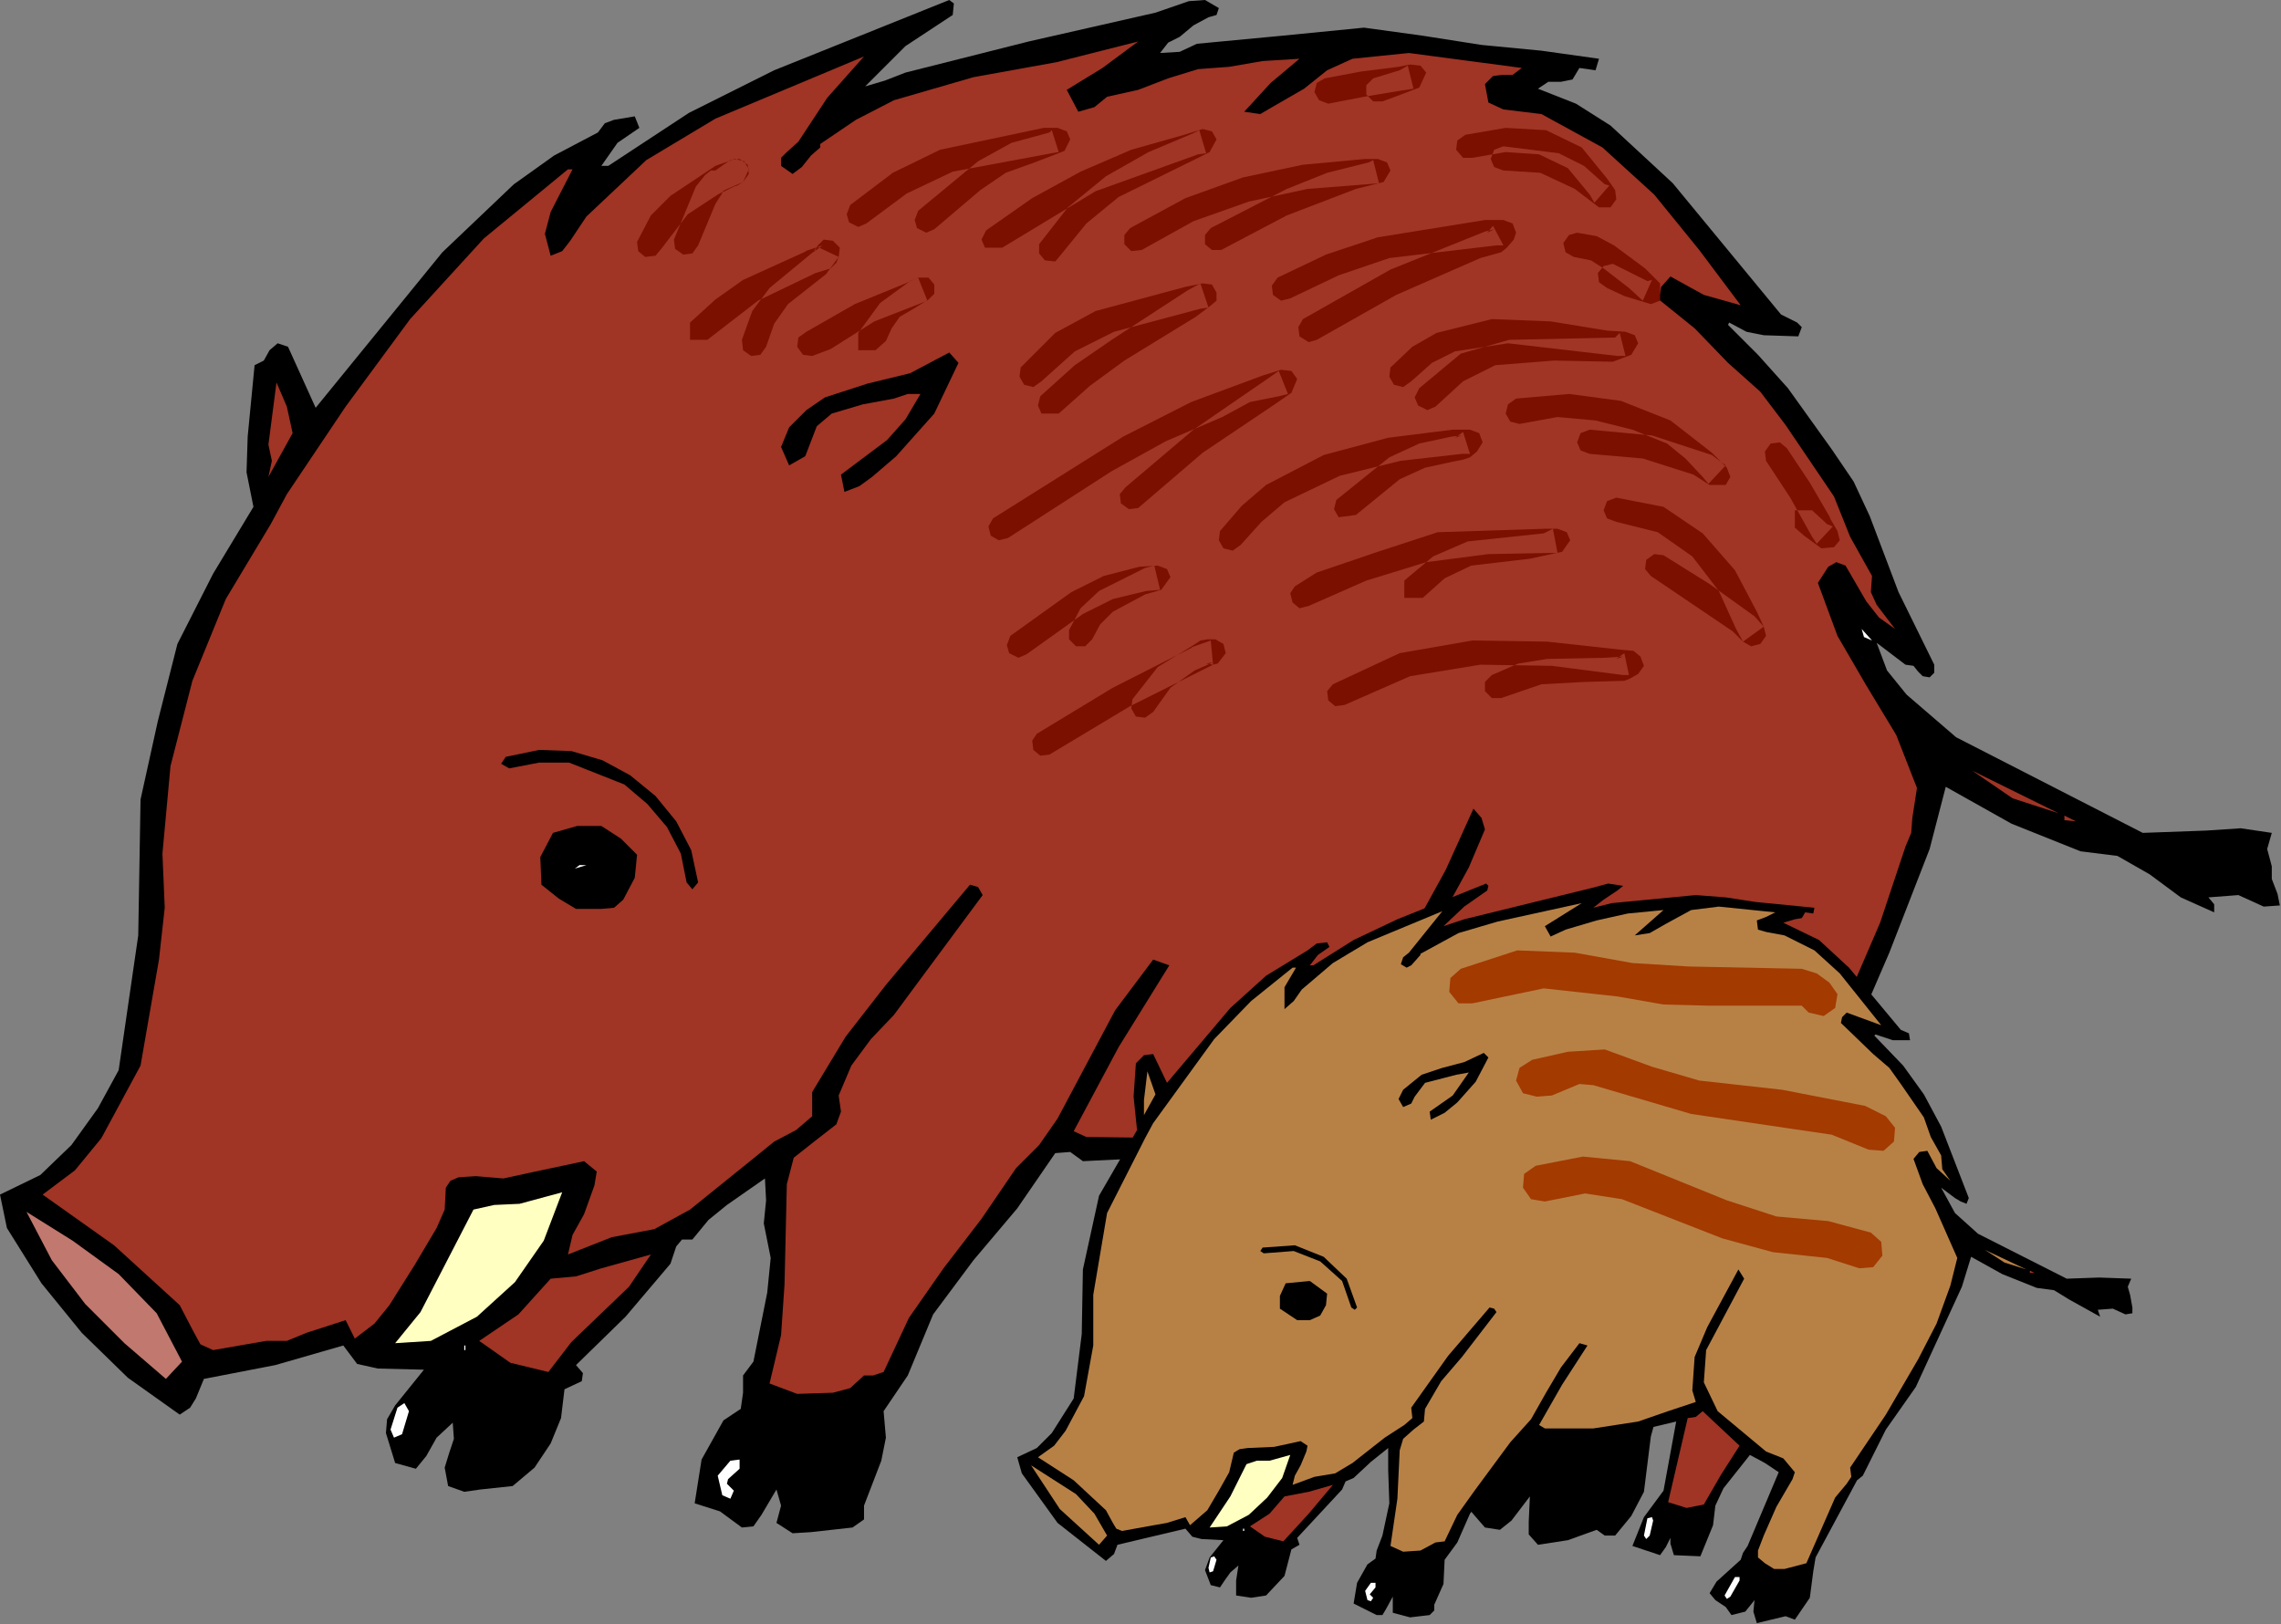 <?xml version="1.0" encoding="UTF-8" standalone="no"?>
<svg
   xmlns:dc="http://purl.org/dc/elements/1.1/"
   xmlns:cc="http://creativecommons.org/ns#"
   xmlns:rdf="http://www.w3.org/1999/02/22-rdf-syntax-ns#"
   xmlns:svg="http://www.w3.org/2000/svg"
   xmlns="http://www.w3.org/2000/svg"
   xmlns:sodipodi="http://sodipodi.sourceforge.net/DTD/sodipodi-0.dtd"
   xmlns:inkscape="http://www.inkscape.org/namespaces/inkscape"
   version="1.0"
   width="100.584mm"
   height="71.628mm"
   id="svg132"
   sodipodi:docname="ETOIS004.WMF">
  <rect width="100%" height="100%" fill="#808080" stroke="none"/>
  <sodipodi:namedview
     pagecolor="#ffffff"
     bordercolor="#666666"
     borderopacity="1"
     objecttolerance="10"
     gridtolerance="10"
     guidetolerance="10"
     inkscape:pageopacity="0"
     inkscape:pageshadow="2"
     inkscape:window-width="640"
     inkscape:window-height="480"
     id="namedview134" />
  <defs
     id="defs6">
    <clipPath
       clipPathUnits="userSpaceOnUse"
       id="clipWmfPath1">
      <path
         d="M 0,0 L 380.064,0 L 380.064,270.624 L 0,270.624 z"
         id="path2" />
    </clipPath>
    <pattern
       id="WMFhbasepattern"
       patternUnits="userSpaceOnUse"
       width="6"
       height="6"
       x="0"
       y="0" />
  </defs>
  <path
     style="fill:#000000;fill-rule:evenodd;fill-opacity:1;stroke:none;"
     clip-path="url(#clipWmfPath1)"
     d="  M 158.976,0.576   L 158.784,2.496   L 150.912,7.68   L 144.192,14.4   L 147.456,13.44   L 150.912,12.096   L 171.456,6.912   L 192.576,2.112   L 198.144,0.192   L 200.832,0   L 203.136,1.344   L 202.752,2.496   L 201.408,2.88   L 198.912,4.224   L 196.608,6.144   L 194.688,7.104   L 193.344,8.832   L 196.608,8.64   L 199.488,7.296   L 213.696,5.952   L 227.328,4.608   L 237.12,5.952   L 246.912,7.488   L 256.896,8.448   L 266.496,9.792   L 265.92,11.712   L 263.232,11.328   L 262.08,13.248   L 260.16,13.632   L 258.048,13.632   L 256.32,14.784   L 262.656,17.28   L 268.416,20.928   L 278.784,30.528   L 296.832,52.416   L 299.52,53.76   L 300.288,54.528   L 299.712,56.064   L 293.952,55.872   L 291.072,55.296   L 288.192,53.76   L 288,54.144   L 292.992,59.136   L 297.984,64.704   L 305.28,74.88   L 308.928,80.256   L 311.616,86.016   L 316.416,98.688   L 322.368,110.784   L 322.368,112.128   L 321.6,112.896   L 320.448,112.704   L 319.68,111.936   L 318.912,110.976   L 317.568,110.784   L 312.768,107.136   L 314.496,111.744   L 317.76,115.776   L 326.016,122.88   L 357.12,138.816   L 367.68,138.432   L 373.44,138.048   L 378.624,138.816   L 377.856,141.504   L 378.624,144.384   L 378.624,146.496   L 379.584,148.992   L 379.968,150.912   L 377.28,151.104   L 373.056,149.184   L 368.064,149.568   L 369.024,150.72   L 369.024,152.064   L 363.456,149.568   L 358.272,145.728   L 352.896,142.656   L 346.752,141.888   L 335.232,137.28   L 324.288,131.136   L 321.6,141.504   L 314.88,158.784   L 307.584,175.68   L 298.176,190.848   L 293.952,198.528   L 290.88,206.592   L 288.576,207.936   L 281.856,221.376   L 275.712,234.816   L 275.712,237.312   L 275.136,239.424   L 273.984,248.64   L 271.872,252.672   L 269.184,255.936   L 267.456,255.936   L 266.112,254.976   L 261.312,256.704   L 256.32,257.472   L 254.784,255.744   L 254.784,253.632   L 254.976,249.408   L 251.904,253.44   L 249.984,254.976   L 247.488,254.592   L 244.992,251.712   L 241.344,249.408   L 239.232,247.104   L 241.536,243.072   L 245.376,238.848   L 249.792,235.2   L 249.6,233.856   L 250.368,232.896   L 251.52,231.936   L 252.096,230.592   L 257.28,218.112   L 259.968,211.776   L 261.696,205.248   L 256.896,201.792   L 251.712,199.104   L 242.88,210.432   L 240,216.768   L 239.616,223.488   L 235.968,234.24   L 231.168,234.624   L 226.752,233.856   L 225.216,232.128   L 225.216,229.824   L 225.6,228.864   L 225.216,227.904   L 223.872,229.248   L 223.488,230.976   L 223.104,232.704   L 221.76,233.856   L 216.96,232.32   L 212.352,230.592   L 213.312,225.216   L 215.808,220.416   L 222.144,211.2   L 224.064,199.488   L 225.792,187.584   L 211.008,190.848   L 196.032,192.768   L 180.48,193.536   L 178.368,192   L 175.872,192.192   L 169.536,201.408   L 162.24,210.048   L 155.52,219.072   L 151.296,229.248   L 147.264,235.2   L 147.648,239.616   L 146.88,243.456   L 144,250.944   L 144,253.248   L 142.08,254.592   L 135.168,255.36   L 132.096,255.552   L 129.408,253.824   L 130.176,250.944   L 129.408,248.256   L 126.912,252.48   L 125.568,254.4   L 123.648,254.592   L 120,251.904   L 115.776,250.56   L 116.928,243.264   L 120.576,236.736   L 123.456,234.816   L 123.84,232.128   L 123.84,229.248   L 125.568,226.944   L 127.872,215.424   L 128.448,209.664   L 127.296,203.904   L 127.68,200.064   L 127.488,196.416   L 121.152,200.832   L 118.08,203.328   L 115.392,206.592   L 113.664,206.592   L 112.704,207.744   L 111.744,210.624   L 104.256,219.456   L 96,227.52   L 97.152,228.864   L 96.96,230.208   L 94.08,231.552   L 93.504,236.352   L 91.776,240.576   L 89.088,244.608   L 85.44,247.68   L 80.064,248.256   L 77.376,248.64   L 74.688,247.68   L 74.112,244.608   L 74.88,242.112   L 75.648,239.808   L 75.456,237.12   L 72.768,239.616   L 71.04,242.688   L 69.312,244.8   L 65.856,243.84   L 64.32,238.848   L 64.512,236.544   L 65.856,234.24   L 70.656,228.288   L 62.976,228.096   L 59.52,227.328   L 57.216,224.256   L 45.888,227.52   L 33.984,229.824   L 32.64,233.088   L 31.68,234.624   L 29.952,235.776   L 21.312,229.632   L 13.632,222.144   L 6.912,213.888   L 1.152,204.672   L 0,199.104   L 6.72,195.84   L 11.904,190.848   L 16.32,184.704   L 19.776,178.368   L 23.04,155.904   L 23.424,133.248   L 26.304,120.192   L 29.568,107.328   L 35.52,95.616   L 42.24,84.48   L 41.088,78.72   L 41.28,72.768   L 42.432,60.864   L 43.968,60.096   L 44.928,58.368   L 46.272,57.216   L 48,57.792   L 52.608,67.968   L 73.728,42.048   L 85.632,30.72   L 92.352,25.92   L 99.648,22.08   L 100.8,20.544   L 102.336,19.968   L 105.792,19.392   L 106.56,21.312   L 102.912,23.808   L 100.224,27.648   L 101.376,27.648   L 114.816,18.816   L 129.024,11.712   L 158.208,0   L 158.976,0.576  z "
     id="path8" />
  <path
     style="fill:#a03425;fill-rule:evenodd;fill-opacity:1;stroke:none;"
     clip-path="url(#clipWmfPath1)"
     d="  M 189.696,6.912   L 183.744,11.328   L 177.792,14.976   L 179.712,18.624   L 182.4,17.856   L 184.512,16.128   L 189.696,14.976   L 194.688,13.056   L 199.68,11.52   L 204.864,11.136   L 210.432,10.176   L 216.576,9.792   L 211.776,13.824   L 207.36,18.624   L 210.048,19.008   L 212.352,17.664   L 217.344,14.784   L 221.184,11.712   L 225.408,9.792   L 234.816,8.832   L 253.632,11.328   L 252.096,12.48   L 250.368,12.48   L 248.832,12.672   L 247.488,14.016   L 248.064,17.088   L 250.56,18.24   L 256.896,19.008   L 267.072,24.576   L 275.712,32.448   L 283.2,41.664   L 290.112,50.88   L 283.968,49.152   L 278.4,46.08   L 276.864,47.808   L 276.48,49.92   L 282.432,54.72   L 288,60.48   L 293.376,65.28   L 297.6,70.848   L 305.664,82.752   L 308.352,89.472   L 312,96   L 311.808,98.688   L 312.768,100.8   L 315.84,104.832   L 313.152,102.912   L 311.04,100.224   L 307.584,94.272   L 306.048,93.696   L 304.704,94.464   L 302.976,97.152   L 306.24,105.984   L 311.04,114.24   L 316.032,122.496   L 319.488,131.328   L 318.72,136.32   L 318.528,138.816   L 317.568,141.12   L 313.344,153.792   L 307.968,166.272   L 303.168,176.064   L 297.408,185.28   L 286.272,203.52   L 286.656,206.592   L 285.312,209.088   L 281.664,213.888   L 276.672,225.216   L 272.448,236.736   L 265.152,238.848   L 261.312,238.848   L 258.048,236.736   L 255.744,234.816   L 255.552,232.32   L 257.28,227.328   L 261.696,217.152   L 266.496,207.552   L 267.264,206.592   L 267.264,205.248   L 263.04,200.448   L 257.28,197.952   L 240.192,183.936   L 236.928,179.328   L 235.2,174.144   L 234.816,168.576   L 235.584,162.816   L 241.536,150.528   L 244.8,144.576   L 247.488,138.24   L 246.912,136.32   L 245.568,134.784   L 240.96,144.96   L 235.584,154.752   L 231.552,165.12   L 230.784,170.688   L 230.976,176.64   L 232.704,180.672   L 227.904,182.208   L 225.6,183.552   L 222.912,183.936   L 212.928,187.2   L 197.376,189.696   L 181.056,189.504   L 178.944,188.544   L 186.432,174.528   L 194.88,160.896   L 192.192,159.936   L 185.856,168.384   L 181.056,177.408   L 176.256,186.432   L 173.184,190.848   L 169.344,194.688   L 163.584,203.136   L 157.248,211.392   L 151.488,219.648   L 147.264,228.672   L 145.536,229.248   L 144,229.248   L 141.696,231.36   L 138.816,232.128   L 132.864,232.32   L 128.256,230.592   L 130.176,222.528   L 130.752,214.08   L 131.136,197.376   L 132.288,192.96   L 135.936,190.08   L 139.392,187.392   L 140.16,185.28   L 139.776,182.592   L 141.888,177.6   L 145.152,173.184   L 148.992,169.152   L 152.256,164.736   L 163.776,149.184   L 163.008,147.84   L 161.664,147.456   L 147.648,164.16   L 140.928,172.8   L 135.36,182.016   L 135.36,186.048   L 132.672,188.352   L 129.024,190.272   L 125.952,192.768   L 115.008,201.6   L 109.056,204.864   L 101.952,206.208   L 94.656,209.088   L 95.424,205.824   L 97.344,202.368   L 99.072,197.568   L 99.456,195.264   L 97.344,193.536   L 88.32,195.456   L 83.904,196.416   L 79.296,196.032   L 76.416,196.224   L 75.072,196.8   L 74.304,197.952   L 74.112,201.6   L 72.768,204.672   L 69.12,210.816   L 64.896,217.536   L 62.4,220.608   L 59.136,223.104   L 57.6,220.032   L 51.072,222.144   L 47.808,223.488   L 44.352,223.488   L 39.936,224.256   L 35.52,225.024   L 33.408,224.064   L 32.256,221.952   L 29.952,217.536   L 19.008,207.552   L 7.104,199.104   L 12.48,195.072   L 16.896,189.696   L 23.424,177.6   L 26.496,159.936   L 27.456,151.296   L 27.072,142.272   L 28.416,127.68   L 32.064,113.472   L 37.632,99.84   L 45.12,87.36   L 46.464,84.864   L 47.808,82.368   L 57.6,67.776   L 68.352,53.184   L 80.64,39.744   L 94.656,28.224   L 95.424,28.224   L 91.776,35.328   L 90.816,38.976   L 91.776,42.624   L 93.696,41.856   L 95.04,40.128   L 97.728,36.096   L 107.712,26.688   L 119.232,19.776   L 144,9.408   L 137.856,16.32   L 133.056,23.616   L 131.136,25.344   L 130.176,26.304   L 130.176,27.648   L 132.096,28.992   L 133.632,27.84   L 135.168,25.92   L 136.704,24.576   L 136.704,24   L 142.656,19.968   L 148.992,16.704   L 162.24,12.864   L 176.064,10.368   L 189.696,6.912  z "
     id="path10" />
  <path
     style="fill:#000000;fill-rule:evenodd;fill-opacity:1;stroke:none;"
     clip-path="url(#clipWmfPath1)"
     d="  M 159.744,60.48   L 155.712,68.928   L 149.376,76.032   L 145.344,79.488   L 143.232,81.024   L 140.736,81.984   L 140.16,79.104   L 147.84,73.344   L 150.912,69.888   L 153.408,65.664   L 151.296,65.664   L 148.992,66.432   L 143.808,67.392   L 138.624,68.928   L 136.128,71.04   L 135.168,73.536   L 134.208,76.032   L 131.52,77.568   L 130.176,74.496   L 131.52,71.232   L 134.4,68.352   L 137.472,66.24   L 144.576,63.936   L 151.68,62.208   L 158.208,58.752   L 159.744,60.48  z "
     id="path12" />
  <path
     style="fill:#a03425;fill-rule:evenodd;fill-opacity:1;stroke:none;"
     clip-path="url(#clipWmfPath1)"
     d="  M 48.768,72.192   L 44.736,79.488   L 45.312,76.8   L 44.736,74.112   L 46.08,63.744   L 47.808,67.776   L 48.768,72.192  z "
     id="path14" />
  <path
     style="fill:#ffffff;fill-rule:evenodd;fill-opacity:1;stroke:none;"
     clip-path="url(#clipWmfPath1)"
     d="  M 312,106.752   L 310.656,106.176   L 310.272,104.832   L 312,106.752  z "
     id="path16" />
  <path
     style="fill:#a03425;fill-rule:evenodd;fill-opacity:1;stroke:none;"
     clip-path="url(#clipWmfPath1)"
     d="  M 343.104,135.552   L 335.424,133.056   L 328.704,128.448   L 343.104,135.552  z "
     id="path18" />
  <path
     style="fill:#a03425;fill-rule:evenodd;fill-opacity:1;stroke:none;"
     clip-path="url(#clipWmfPath1)"
     d="  M 345.984,136.896   L 344.064,136.704   L 344.064,135.936   L 345.984,136.896  z "
     id="path20" />
  <path
     style="fill:#000000;fill-rule:evenodd;fill-opacity:1;stroke:none;"
     clip-path="url(#clipWmfPath1)"
     d="  M 106.176,142.464   L 105.792,146.304   L 103.872,149.952   L 102.336,151.296   L 100.224,151.488   L 96,151.488   L 93.12,149.76   L 90.24,147.456   L 90.048,142.848   L 92.16,138.816   L 96.192,137.664   L 100.224,137.664   L 103.488,139.776   L 106.176,142.464  z "
     id="path22" />
  <path
     style="fill:#ffffff;fill-rule:evenodd;fill-opacity:1;stroke:none;"
     clip-path="url(#clipWmfPath1)"
     d="  M 97.728,144.192   L 95.808,144.768   L 96.576,144.192   L 97.728,144.192  z "
     id="path24" />
  <path
     style="fill:#a03425;fill-rule:evenodd;fill-opacity:1;stroke:none;"
     clip-path="url(#clipWmfPath1)"
     d="  M 248.064,196.032   L 245.376,201.216   L 241.92,206.016   L 238.656,210.816   L 236.544,216.192   L 230.208,217.344   L 226.944,216.96   L 224.064,215.424   L 225.984,208.512   L 227.136,201.024   L 230.016,186.24   L 232.896,185.664   L 235.008,183.936   L 248.064,196.032  z "
     id="path26" />
  <path
     style="fill:#ffffc1;fill-rule:evenodd;fill-opacity:1;stroke:none;"
     clip-path="url(#clipWmfPath1)"
     d="  M 93.696,198.72   L 90.624,206.784   L 85.824,213.696   L 79.488,219.456   L 71.808,223.488   L 65.856,223.872   L 70.08,218.688   L 72.96,213.12   L 78.912,201.6   L 82.368,200.832   L 86.592,200.64   L 93.696,198.72  z "
     id="path28" />
  <path
     style="fill:#c1786e;fill-rule:evenodd;fill-opacity:1;stroke:none;"
     clip-path="url(#clipWmfPath1)"
     d="  M 30.336,226.944   L 27.648,229.824   L 20.736,223.872   L 14.208,217.344   L 8.64,210.048   L 4.416,201.984   L 12.096,206.784   L 19.776,212.352   L 26.112,218.88   L 30.336,226.944  z "
     id="path30" />
  <path
     style="fill:#a03425;fill-rule:evenodd;fill-opacity:1;stroke:none;"
     clip-path="url(#clipWmfPath1)"
     d="  M 108.48,209.088   L 104.832,214.464   L 100.032,219.072   L 95.232,223.68   L 91.392,228.672   L 85.056,227.136   L 79.872,223.488   L 86.4,219.072   L 91.776,213.12   L 96,212.736   L 100.224,211.392   L 108.48,209.088  z "
     id="path32" />
  <path
     style="fill:#ffffff;fill-rule:evenodd;fill-opacity:1;stroke:none;"
     clip-path="url(#clipWmfPath1)"
     d="  M 77.376,225.024   L 77.568,225.024   L 77.568,224.256   L 77.376,224.256   L 77.376,225.024  z "
     id="path34" />
  <path
     style="fill:#000000;fill-rule:evenodd;fill-opacity:1;stroke:none;"
     clip-path="url(#clipWmfPath1)"
     d="  M 84.864,128.064   L 89.856,127.104   L 94.848,127.104   L 104.064,130.752   L 107.904,134.016   L 111.168,137.856   L 113.472,142.272   L 114.432,147.072   L 115.392,148.224   L 116.352,147.072   L 115.2,141.696   L 112.704,136.896   L 109.248,132.672   L 105.024,129.216   L 100.416,126.72   L 95.232,125.184   L 89.856,124.992   L 84.288,126.144   L 83.52,127.296   L 84.864,128.064  z "
     id="path36" />
  <path
     style="fill:#7b0f00;fill-rule:evenodd;fill-opacity:1;stroke:none;"
     clip-path="url(#clipWmfPath1)"
     d="  M 110.208,41.472   L 114.624,35.712   L 120.768,31.68   L 123.84,30.336   L 124.8,28.992   L 124.608,27.456   L 123.264,26.496   L 121.728,26.688   L 120.576,27.456   L 119.232,28.416   L 118.464,28.416   L 117.504,29.184   L 115.968,31.104   L 112.32,39.936   L 112.512,41.472   L 113.856,42.432   L 115.392,42.24   L 116.352,40.896   L 119.232,33.984   L 120.576,31.872   L 119.616,32.448   L 122.304,31.104   L 122.88,30.912   L 123.84,30.336   L 124.8,28.224   L 124.032,26.88   L 122.496,26.496   L 119.232,27.648   L 111.744,32.64   L 108.48,35.904   L 106.176,40.32   L 106.368,41.856   L 107.52,42.816   L 109.248,42.624   L 110.208,41.472  z "
     id="path38" />
  <path
     style="fill:#7b0f00;fill-rule:evenodd;fill-opacity:1;stroke:none;"
     clip-path="url(#clipWmfPath1)"
     d="  M 144.384,37.248   L 151.104,32.256   L 158.784,28.608   L 175.296,25.536   L 176.448,25.344   L 175.296,21.696   L 174.912,22.08   L 168.576,23.808   L 163.008,26.88   L 153.024,35.136   L 152.448,36.672   L 152.832,38.016   L 154.368,38.784   L 155.712,38.208   L 163.392,31.68   L 167.616,28.8   L 172.416,27.072   L 177.408,25.152   L 178.368,23.232   L 177.792,21.888   L 176.256,21.312   L 173.952,21.312   L 156.672,24.96   L 148.8,28.8   L 141.696,34.176   L 141.12,35.712   L 141.504,37.056   L 143.04,37.824   L 144.384,37.248  z "
     id="path40" />
  <path
     style="fill:#7b0f00;fill-rule:evenodd;fill-opacity:1;stroke:none;"
     clip-path="url(#clipWmfPath1)"
     d="  M 117.888,56.64   L 126.336,50.112   L 135.936,45.504   L 138.432,44.736   L 139.392,43.776   L 139.776,42.816   L 139.968,41.28   L 138.816,40.128   L 137.28,39.936   L 136.128,41.088   L 135.936,41.664   L 128.256,48   L 125.376,51.84   L 123.648,56.64   L 123.84,58.368   L 125.184,59.328   L 126.72,59.136   L 127.68,57.792   L 129.024,53.952   L 131.328,50.688   L 137.664,45.696   L 139.776,42.816   L 136.128,41.088   L 135.552,42.048   L 137.088,40.896   L 134.208,41.856   L 134.4,41.856   L 123.84,46.656   L 119.232,49.92   L 115.008,53.76   L 115.008,56.64   L 117.888,56.64  z "
     id="path42" />
  <path
     style="fill:#7b0f00;fill-rule:evenodd;fill-opacity:1;stroke:none;"
     clip-path="url(#clipWmfPath1)"
     d="  M 167.04,41.28   L 182.592,31.872   L 199.68,25.728   L 201.024,25.536   L 199.872,21.696   L 198.72,22.272   L 191.424,25.344   L 184.32,29.376   L 177.984,34.56   L 173.184,40.704   L 173.184,42.24   L 174.144,43.392   L 175.872,43.584   L 176.832,42.432   L 181.056,37.248   L 186.432,32.832   L 199.296,26.496   L 201.6,25.344   L 202.752,23.232   L 201.984,21.888   L 200.448,21.504   L 197.376,22.464   L 188.544,24.96   L 180.096,28.608   L 172.032,33.024   L 164.352,38.4   L 163.584,39.936   L 164.16,41.28   L 167.04,41.28  z "
     id="path44" />
  <path
     style="fill:#7b0f00;fill-rule:evenodd;fill-opacity:1;stroke:none;"
     clip-path="url(#clipWmfPath1)"
     d="  M 135.36,59.328   L 138.432,58.176   L 145.728,53.568   L 153.6,50.496   L 154.56,50.112   L 153.024,46.272   L 151.68,46.848   L 146.688,50.496   L 143.04,55.488   L 143.04,58.368   L 145.92,58.368   L 147.648,56.832   L 148.608,54.72   L 149.952,52.8   L 152.256,51.456   L 154.752,49.92   L 155.712,48.96   L 155.712,47.424   L 154.752,46.272   L 153.024,46.272   L 150.912,47.232   L 142.464,50.688   L 134.4,55.296   L 133.056,56.256   L 132.864,57.792   L 133.824,59.136   L 135.36,59.328  z "
     id="path46" />
  <path
     style="fill:#7b0f00;fill-rule:evenodd;fill-opacity:1;stroke:none;"
     clip-path="url(#clipWmfPath1)"
     d="  M 190.272,41.664   L 198.912,36.864   L 208.128,33.6   L 217.92,31.488   L 227.712,30.72   L 229.824,30.528   L 228.864,26.688   L 228.096,27.072   L 221.184,28.8   L 214.464,31.488   L 201.792,38.016   L 200.832,39.168   L 200.832,40.704   L 201.984,41.664   L 203.52,41.664   L 214.464,35.904   L 225.984,31.488   L 230.592,30.336   L 231.744,28.416   L 231.168,27.072   L 229.632,26.496   L 227.52,26.496   L 217.152,27.456   L 207.168,29.568   L 197.568,33.024   L 188.352,38.016   L 187.392,39.168   L 187.392,40.704   L 188.544,41.856   L 190.272,41.664  z "
     id="path48" />
  <path
     style="fill:#7b0f00;fill-rule:evenodd;fill-opacity:1;stroke:none;"
     clip-path="url(#clipWmfPath1)"
     d="  M 173.568,63.552   L 179.136,58.56   L 185.664,55.296   L 200.064,51.456   L 201.408,51.264   L 200.064,47.232   L 197.952,48.384   L 185.28,56.64   L 179.136,60.864   L 173.376,66.048   L 172.992,67.584   L 173.568,68.928   L 176.448,68.928   L 181.632,64.32   L 187.392,60.096   L 199.296,52.8   L 201.6,51.072   L 202.752,50.112   L 202.752,48.768   L 201.984,47.424   L 200.448,47.232   L 197.568,47.808   L 182.592,51.84   L 175.872,55.488   L 170.112,61.248   L 169.92,62.784   L 170.688,64.128   L 172.224,64.512   L 173.568,63.552  z "
     id="path50" />
  <path
     style="fill:#7b0f00;fill-rule:evenodd;fill-opacity:1;stroke:none;"
     clip-path="url(#clipWmfPath1)"
     d="  M 215.04,49.728   L 223.104,45.888   L 231.552,43.008   L 249.408,40.896   L 250.56,40.896   L 248.832,37.632   L 247.872,38.784   L 249.024,38.208   L 247.488,38.592   L 231.744,44.928   L 217.152,53.184   L 216.384,54.528   L 216.576,56.064   L 218.112,57.024   L 219.456,56.64   L 232.704,49.152   L 246.72,43.008   L 250.176,42.048   L 251.136,41.28   L 252.288,39.936   L 252.672,38.784   L 252.096,37.248   L 250.56,36.672   L 247.488,36.672   L 229.632,39.552   L 220.992,42.432   L 212.928,46.272   L 211.968,47.616   L 212.16,49.152   L 213.504,50.112   L 215.04,49.728  z "
     id="path52" />
  <path
     style="fill:#7b0f00;fill-rule:evenodd;fill-opacity:1;stroke:none;"
     clip-path="url(#clipWmfPath1)"
     d="  M 168,89.664   L 185.28,78.528   L 194.304,73.536   L 203.712,69.504   L 208.32,67.008   L 213.12,66.048   L 214.656,65.664   L 213.12,61.824   L 211.2,63.168   L 198.912,71.616   L 187.584,81.216   L 186.624,82.368   L 186.816,83.904   L 188.16,84.864   L 189.696,84.672   L 200.448,75.456   L 212.16,67.584   L 215.232,65.472   L 216.192,63.168   L 215.232,61.824   L 213.504,61.632   L 210.432,62.592   L 198.528,67.008   L 187.2,72.768   L 165.504,86.4   L 164.736,87.744   L 165.12,89.28   L 166.464,90.048   L 168,89.664  z "
     id="path54" />
  <path
     style="fill:#7b0f00;fill-rule:evenodd;fill-opacity:1;stroke:none;"
     clip-path="url(#clipWmfPath1)"
     d="  M 235.2,63.552   L 238.656,60.48   L 242.496,58.56   L 251.328,57.216   L 269.568,59.328   L 270.912,59.328   L 269.952,55.488   L 269.184,56.256   L 251.52,56.64   L 243.456,58.944   L 236.544,64.704   L 235.776,66.24   L 236.352,67.584   L 237.888,68.352   L 239.232,67.776   L 243.84,63.552   L 249.216,60.864   L 259.008,60.096   L 268.8,60.288   L 271.872,59.136   L 273.024,57.216   L 272.448,55.872   L 270.912,55.296   L 267.84,55.104   L 258.432,53.568   L 248.64,53.184   L 239.424,55.488   L 235.392,57.792   L 231.744,61.248   L 231.552,62.784   L 232.32,64.128   L 233.856,64.512   L 235.2,63.552  z "
     id="path56" />
  <path
     style="fill:#7b0f00;fill-rule:evenodd;fill-opacity:1;stroke:none;"
     clip-path="url(#clipWmfPath1)"
     d="  M 245.376,26.304   L 250.944,25.344   L 256.512,25.728   L 261.312,28.032   L 264.96,32.448   L 265.728,33.792   L 268.224,30.912   L 267.456,30.72   L 264,27.648   L 259.776,25.536   L 250.56,24.384   L 249.024,24.96   L 248.448,26.496   L 249.024,27.84   L 250.56,28.416   L 256.704,28.8   L 262.464,31.488   L 266.496,34.56   L 268.416,34.56   L 269.376,33.216   L 269.184,31.68   L 267.84,29.76   L 263.616,24.576   L 257.664,21.696   L 250.944,21.312   L 244.224,22.464   L 242.88,23.424   L 242.688,24.96   L 243.84,26.304   L 245.376,26.304  z "
     id="path58" />
  <path
     style="fill:#7b0f00;fill-rule:evenodd;fill-opacity:1;stroke:none;"
     clip-path="url(#clipWmfPath1)"
     d="  M 221.376,17.28   L 227.328,16.128   L 233.088,15.168   L 235.584,14.784   L 234.624,10.944   L 233.28,11.712   L 228.864,13.056   L 227.712,14.208   L 227.712,15.744   L 228.864,16.896   L 230.4,16.896   L 232.512,16.128   L 236.544,14.592   L 237.696,12.096   L 236.736,10.944   L 235.008,10.752   L 233.088,11.136   L 226.944,11.904   L 220.8,13.056   L 219.456,13.824   L 219.072,15.36   L 219.84,16.704   L 221.376,17.28  z "
     id="path60" />
  <path
     style="fill:#7b0f00;fill-rule:evenodd;fill-opacity:1;stroke:none;"
     clip-path="url(#clipWmfPath1)"
     d="  M 253.248,70.656   L 259.584,69.504   L 265.92,70.08   L 272.064,71.616   L 277.824,73.92   L 280.896,76.416   L 283.776,79.488   L 284.736,80.64   L 287.616,77.568   L 285.312,75.84   L 275.328,72.576   L 264.96,71.616   L 263.424,72.192   L 262.848,73.728   L 263.424,75.072   L 264.96,75.648   L 273.792,76.416   L 282.24,79.104   L 284.928,80.832   L 287.616,80.832   L 288.384,79.488   L 287.808,77.952   L 285.312,75.456   L 278.4,70.08   L 270.144,66.816   L 261.504,65.664   L 252.672,66.432   L 251.328,67.392   L 250.944,68.928   L 251.712,70.272   L 253.248,70.656  z "
     id="path62" />
  <path
     style="fill:#7b0f00;fill-rule:evenodd;fill-opacity:1;stroke:none;"
     clip-path="url(#clipWmfPath1)"
     d="  M 206.784,90.816   L 210.24,86.976   L 214.08,83.712   L 223.296,79.296   L 233.472,76.8   L 243.648,75.648   L 244.992,75.648   L 243.84,72   L 242.496,72.96   L 243.648,72.576   L 241.92,72.768   L 236.544,73.92   L 231.552,76.224   L 222.72,83.328   L 222.336,84.864   L 223.104,86.208   L 225.984,85.824   L 233.28,79.872   L 237.504,77.952   L 241.92,76.992   L 243.84,76.608   L 244.992,76.224   L 246.144,75.264   L 247.104,73.728   L 246.528,72.192   L 244.992,71.616   L 242.112,71.616   L 231.36,72.96   L 220.608,75.84   L 211.008,80.832   L 206.976,84.288   L 203.328,88.512   L 203.136,90.048   L 203.904,91.392   L 205.44,91.776   L 206.784,90.816  z "
     id="path64" />
  <path
     style="fill:#7b0f00;fill-rule:evenodd;fill-opacity:1;stroke:none;"
     clip-path="url(#clipWmfPath1)"
     d="  M 269.376,86.976   L 276.288,88.704   L 282.048,92.736   L 286.464,98.496   L 289.344,104.832   L 290.496,106.944   L 293.952,104.448   L 292.416,102.72   L 284.928,97.344   L 277.248,92.544   L 275.712,92.352   L 274.368,93.312   L 274.176,94.848   L 275.136,96   L 288.768,105.216   L 290.496,106.944   L 291.84,107.712   L 293.376,107.328   L 294.336,105.984   L 293.952,104.448   L 292.8,101.952   L 289.152,95.04   L 283.776,88.896   L 277.248,84.48   L 269.376,82.944   L 267.84,83.52   L 267.264,85.056   L 267.84,86.4   L 269.376,86.976  z "
     id="path66" />
  <path
     style="fill:#7b0f00;fill-rule:evenodd;fill-opacity:1;stroke:none;"
     clip-path="url(#clipWmfPath1)"
     d="  M 171.072,109.056   L 180.48,102.336   L 185.472,99.84   L 191.04,98.496   L 193.344,98.304   L 192.384,94.272   L 190.848,94.656   L 183.168,98.496   L 180.096,101.376   L 178.176,105.024   L 178.176,106.56   L 179.328,107.712   L 180.864,107.712   L 182.016,106.56   L 183.36,104.064   L 185.472,101.952   L 190.848,99.072   L 193.536,98.304   L 195.072,96.192   L 194.496,94.848   L 192.96,94.272   L 189.888,94.464   L 183.936,96   L 178.56,98.688   L 168.384,105.984   L 167.808,107.52   L 168.192,108.864   L 169.728,109.632   L 171.072,109.056  z "
     id="path68" />
  <path
     style="fill:#7b0f00;fill-rule:evenodd;fill-opacity:1;stroke:none;"
     clip-path="url(#clipWmfPath1)"
     d="  M 218.112,100.992   L 227.712,96.768   L 237.696,93.696   L 248.064,92.352   L 258.432,92.16   L 259.584,92.16   L 258.816,88.128   L 257.28,88.896   L 244.608,90.24   L 238.848,92.736   L 234.048,96.768   L 234.048,99.648   L 237.12,99.648   L 240.768,96.384   L 245.184,94.272   L 254.976,93.12   L 260.352,91.968   L 261.696,90.048   L 261.12,88.704   L 259.584,88.128   L 257.472,88.128   L 239.616,88.704   L 229.632,91.968   L 219.456,95.424   L 215.808,97.728   L 215.04,98.88   L 215.424,100.416   L 216.576,101.376   L 218.112,100.992  z "
     id="path70" />
  <path
     style="fill:#7b0f00;fill-rule:evenodd;fill-opacity:1;stroke:none;"
     clip-path="url(#clipWmfPath1)"
     d="  M 294.336,76.8   L 298.368,82.944   L 302.016,89.472   L 302.784,90.624   L 305.472,87.744   L 304.512,87.36   L 302.016,85.056   L 299.136,85.056   L 299.136,87.936   L 300.672,89.28   L 303.552,91.392   L 305.664,91.2   L 306.624,90.048   L 306.24,88.512   L 304.896,86.208   L 305.088,86.4   L 301.632,80.448   L 297.792,74.688   L 296.64,73.728   L 295.104,73.92   L 294.144,75.264   L 294.336,76.8  z "
     id="path72" />
  <path
     style="fill:#7b0f00;fill-rule:evenodd;fill-opacity:1;stroke:none;"
     clip-path="url(#clipWmfPath1)"
     d="  M 262.272,42.816   L 265.152,43.392   L 267.264,44.736   L 271.488,48   L 273.792,50.112   L 275.328,46.656   L 274.56,46.848   L 268.8,43.968   L 267.264,44.352   L 266.304,45.504   L 266.496,47.04   L 267.84,48   L 270.72,49.344   L 275.136,50.688   L 276.672,50.112   L 276.672,47.232   L 274.176,44.736   L 268.992,40.896   L 266.112,39.36   L 262.848,38.784   L 261.504,39.168   L 260.544,40.512   L 260.928,42.048   L 262.272,42.816  z "
     id="path74" />
  <path
     style="fill:#7b0f00;fill-rule:evenodd;fill-opacity:1;stroke:none;"
     clip-path="url(#clipWmfPath1)"
     d="  M 174.912,125.76   L 188.352,117.696   L 202.176,110.784   L 202.944,110.592   L 204.288,108.864   L 203.904,107.328   L 202.56,106.56   L 201.216,106.56   L 200.064,106.752   L 198.912,107.52   L 192.96,111.168   L 188.736,116.544   L 188.544,118.08   L 189.312,119.424   L 190.848,119.616   L 192.192,118.656   L 195.072,114.624   L 199.104,111.744   L 202.176,110.4   L 201.024,110.592   L 202.176,110.784   L 201.792,106.752   L 198.528,107.904   L 198.72,107.904   L 185.472,114.624   L 172.8,122.304   L 172.032,123.456   L 172.224,124.992   L 173.376,125.952   L 174.912,125.76  z "
     id="path76" />
  <path
     style="fill:#7b0f00;fill-rule:evenodd;fill-opacity:1;stroke:none;"
     clip-path="url(#clipWmfPath1)"
     d="  M 224.064,117.504   L 235.008,112.704   L 246.72,110.784   L 258.624,110.976   L 270.528,112.512   L 271.488,112.512   L 270.72,108.864   L 269.376,109.824   L 270.528,109.44   L 267.456,109.632   L 257.856,109.824   L 253.056,110.592   L 248.64,112.512   L 247.488,113.664   L 247.488,115.2   L 248.64,116.352   L 250.176,116.352   L 256.896,114.048   L 264,113.664   L 270.72,113.472   L 271.68,113.088   L 273.024,112.32   L 273.984,110.976   L 273.408,109.44   L 272.256,108.48   L 270.144,108.288   L 257.856,106.944   L 245.376,106.752   L 233.28,108.864   L 222.144,114.048   L 221.184,115.2   L 221.376,116.736   L 222.528,117.696   L 224.064,117.504  z "
     id="path78" />
  <path
     style="fill:#ffffff;fill-rule:evenodd;fill-opacity:1;stroke:none;"
     clip-path="url(#clipWmfPath1)"
     d="  M 66.24,234.624   L 65.088,238.272   L 65.664,239.616   L 67.008,239.04   L 68.16,235.2   L 67.392,233.856   L 66.24,234.624  z "
     id="path80" />
  <path
     style="fill:#ffffff;fill-rule:evenodd;fill-opacity:1;stroke:none;"
     clip-path="url(#clipWmfPath1)"
     d="  M 217.152,221.184   L 216,224.064   L 216,227.136   L 216.96,228.096   L 218.112,227.136   L 218.112,224.448   L 219.072,221.952   L 218.496,220.608   L 217.152,221.184  z "
     id="path82" />
  <path
     style="fill:#ffffff;fill-rule:evenodd;fill-opacity:1;stroke:none;"
     clip-path="url(#clipWmfPath1)"
     d="  M 248.064,241.344   L 245.76,244.416   L 244.8,247.872   L 245.568,249.024   L 246.72,248.064   L 247.296,244.992   L 249.6,242.688   L 249.408,241.344   L 248.064,241.344  z "
     id="path84" />
  <path
     style="fill:#ffffff;fill-rule:evenodd;fill-opacity:1;stroke:none;"
     clip-path="url(#clipWmfPath1)"
     d="  M 121.728,243.456   L 119.616,245.952   L 120.384,249.216   L 121.728,249.792   L 122.304,248.448   L 121.152,247.296   L 121.344,246.528   L 123.264,244.8   L 123.264,243.264   L 121.728,243.456  z "
     id="path86" />
  <path
     style="fill:#000000;fill-rule:evenodd;fill-opacity:1;stroke:none;"
     clip-path="url(#clipWmfPath1)"
     d="  M 248.064,147.648   L 247.872,148.416   L 244.032,151.104   L 240.576,154.368   L 244.032,153.216   L 265.152,148.032   L 268.032,147.264   L 270.528,147.648   L 269.568,148.416   L 267.264,149.952   L 265.536,151.296   L 268.608,150.528   L 282.624,149.184   L 287.616,149.568   L 292.608,150.336   L 302.4,151.296   L 302.208,152.256   L 300.864,152.064   L 300.288,153.024   L 299.136,153.216   L 297.216,153.792   L 303.168,156.672   L 308.16,161.28   L 316.8,171.648   L 318.144,172.224   L 318.336,173.376   L 315.456,173.376   L 312.576,172.416   L 312.384,172.608   L 317.184,177.6   L 320.64,182.4   L 323.52,187.776   L 328.128,199.68   L 327.744,200.64   L 326.784,200.256   L 325.824,199.68   L 323.52,197.952   L 325.824,202.176   L 329.664,205.632   L 344.448,213.12   L 349.824,212.928   L 355.2,213.12   L 354.624,214.464   L 355.008,215.808   L 355.392,217.92   L 355.392,218.88   L 354.24,219.072   L 352.128,218.112   L 349.632,218.304   L 350.016,219.456   L 344.832,216.576   L 342.336,215.04   L 339.456,214.656   L 333.696,212.352   L 328.512,209.472   L 326.976,214.464   L 319.296,231.168   L 314.304,238.272   L 310.464,245.952   L 309.504,246.72   L 302.592,259.584   L 302.208,261.888   L 301.632,266.304   L 299.136,269.952   L 297.6,269.376   L 292.8,270.528   L 292.224,268.608   L 292.416,266.688   L 290.88,268.608   L 288.576,269.184   L 287.616,267.84   L 285.888,266.688   L 284.928,265.536   L 286.08,263.616   L 290.112,259.968   L 290.496,258.816   L 291.264,257.664   L 296.448,245.376   L 294.144,243.84   L 291.648,242.496   L 287.232,248.064   L 285.888,250.944   L 285.504,254.208   L 283.392,259.392   L 278.976,259.2   L 278.4,257.28   L 278.4,256.32   L 277.632,257.856   L 276.672,259.2   L 272.064,257.664   L 273.984,252.864   L 277.248,248.448   L 279.36,236.928   L 272.064,238.656   L 257.088,240   L 254.976,239.232   L 251.904,243.84   L 248.256,247.872   L 244.992,252.288   L 242.88,257.088   L 240.768,259.968   L 240.576,264   L 239.04,267.456   L 239.04,268.416   L 238.272,269.184   L 235.008,269.568   L 232.128,268.8   L 232.128,266.112   L 230.976,268.224   L 230.4,269.184   L 229.44,269.184   L 225.6,267.264   L 226.176,263.808   L 227.904,260.736   L 229.248,259.776   L 229.44,258.432   L 230.4,255.936   L 231.552,250.56   L 231.36,244.992   L 231.36,241.344   L 228.48,243.648   L 225.6,246.336   L 224.256,246.912   L 223.68,248.256   L 216.192,256.32   L 216.576,257.472   L 215.232,258.24   L 214.08,262.656   L 211.008,265.92   L 208.512,266.304   L 206.016,265.92   L 206.016,263.424   L 206.4,260.928   L 205.056,262.08   L 204.096,263.424   L 203.328,264.576   L 201.792,264.192   L 200.832,261.696   L 201.6,259.584   L 203.904,256.704   L 200.256,256.512   L 198.72,256.128   L 197.568,254.784   L 186.24,257.472   L 185.664,259.008   L 184.32,260.16   L 176.256,253.824   L 170.304,245.568   L 169.536,242.88   L 172.8,241.344   L 175.296,238.848   L 178.944,233.088   L 180.288,222.336   L 180.48,211.584   L 183.168,199.296   L 189.504,188.352   L 188.928,182.784   L 189.312,177.216   L 190.656,175.872   L 192.192,175.68   L 194.496,180.48   L 205.056,168   L 211.008,162.624   L 217.92,158.4   L 219.456,157.248   L 221.184,157.056   L 221.568,157.824   L 219.648,159.168   L 218.304,160.896   L 218.88,160.896   L 225.6,156.672   L 232.896,153.216   L 247.68,147.264   L 248.064,147.648  z "
     id="path88" />
  <path
     style="fill:#b78146;fill-rule:evenodd;fill-opacity:1;stroke:none;"
     clip-path="url(#clipWmfPath1)"
     d="  M 263.616,150.528   L 257.472,154.368   L 258.432,156.096   L 260.928,154.944   L 266.112,153.408   L 271.296,152.256   L 277.248,151.68   L 272.448,155.904   L 274.944,155.52   L 277.632,153.984   L 281.856,151.68   L 286.464,151.104   L 295.872,152.064   L 294.336,152.832   L 292.8,153.408   L 292.992,154.944   L 294.336,155.328   L 297.408,155.904   L 302.4,158.4   L 306.624,162.24   L 313.536,170.88   L 307.776,168.768   L 307.008,169.536   L 306.816,170.496   L 312.192,175.68   L 314.88,177.984   L 316.8,180.672   L 320.64,186.24   L 321.792,189.504   L 323.52,192.576   L 323.712,194.88   L 325.056,196.8   L 322.752,194.688   L 321.216,191.808   L 319.872,192   L 318.912,193.152   L 320.448,197.376   L 322.56,201.408   L 326.208,209.664   L 325.632,211.968   L 325.056,214.272   L 322.752,220.608   L 319.68,226.56   L 314.304,235.776   L 308.352,244.608   L 308.544,246.144   L 307.776,247.296   L 305.856,249.6   L 301.056,260.544   L 297.408,261.504   L 295.68,261.504   L 294.144,260.544   L 292.992,259.584   L 292.992,258.432   L 293.952,255.936   L 296.064,251.136   L 298.752,246.528   L 299.136,245.376   L 297.216,243.072   L 294.336,241.92   L 286.272,235.2   L 283.968,230.4   L 284.352,225.024   L 290.688,213.12   L 289.728,211.584   L 284.544,221.184   L 282.432,226.176   L 282.048,231.744   L 282.624,233.664   L 278.016,235.2   L 273.024,236.928   L 265.536,238.08   L 257.472,238.08   L 256.512,237.504   L 260.352,230.784   L 264.576,224.256   L 263.232,223.872   L 260.16,227.904   L 257.664,232.128   L 255.168,236.544   L 251.712,240.384   L 245.76,248.448   L 242.88,252.48   L 240.768,256.896   L 239.232,257.088   L 236.736,258.432   L 233.856,258.624   L 231.744,257.664   L 232.896,249.792   L 233.28,241.728   L 233.856,239.808   L 235.584,238.272   L 237.312,236.928   L 237.504,234.816   L 240.192,230.208   L 243.648,226.176   L 249.408,218.688   L 249.024,218.112   L 248.256,217.92   L 241.344,225.984   L 235.2,234.624   L 235.392,236.352   L 234.048,237.504   L 230.784,239.616   L 225.408,243.84   L 222.528,245.568   L 219.072,246.144   L 215.424,247.488   L 215.808,245.952   L 216.768,244.224   L 217.728,241.92   L 217.92,240.96   L 216.768,240.192   L 212.352,241.152   L 207.936,241.344   L 206.592,241.536   L 205.632,242.112   L 204.864,245.376   L 203.136,248.448   L 201.216,251.712   L 198.336,254.208   L 197.568,252.864   L 194.496,253.824   L 191.232,254.4   L 187.008,255.168   L 186.048,254.784   L 185.472,253.824   L 184.32,251.712   L 178.944,246.72   L 172.992,242.88   L 175.68,240.96   L 177.6,238.464   L 180.672,232.704   L 182.208,224.256   L 182.208,215.808   L 184.512,202.176   L 190.848,189.696   L 192.192,187.2   L 202.368,173.184   L 208.512,166.848   L 215.424,161.28   L 216,161.28   L 214.08,164.544   L 214.08,168.192   L 215.616,166.848   L 216.96,164.928   L 222.144,160.512   L 227.904,157.056   L 240.384,151.872   L 234.816,158.784   L 233.856,159.552   L 233.472,160.704   L 234.432,161.28   L 235.2,160.896   L 236.736,159.168   L 236.736,158.976   L 243.072,155.52   L 249.6,153.6   L 263.616,150.528  z "
     id="path90" />
  <path
     style="fill:#000000;fill-rule:evenodd;fill-opacity:1;stroke:none;"
     clip-path="url(#clipWmfPath1)"
     d="  M 248.064,176.256   L 245.952,180.288   L 242.88,183.744   L 240.768,185.472   L 238.464,186.624   L 238.272,185.28   L 242.112,182.592   L 244.8,178.752   L 242.688,179.136   L 237.504,180.48   L 235.776,182.784   L 235.2,183.936   L 233.856,184.512   L 233.088,183.168   L 233.856,181.632   L 236.928,179.136   L 240.384,177.984   L 244.032,177.024   L 247.296,175.488   L 248.064,176.256  z "
     id="path92" />
  <path
     style="fill:#b78146;fill-rule:evenodd;fill-opacity:1;stroke:none;"
     clip-path="url(#clipWmfPath1)"
     d="  M 192.576,182.4   L 190.656,185.856   L 190.656,183.36   L 191.232,178.56   L 192.576,182.4  z "
     id="path94" />
  <path
     style="fill:#ffffff;fill-rule:evenodd;fill-opacity:1;stroke:none;"
     clip-path="url(#clipWmfPath1)"
     d="  M 323.136,197.76   L 322.368,196.992   L 323.136,197.76  z "
     id="path96" />
  <path
     style="fill:#b78146;fill-rule:evenodd;fill-opacity:1;stroke:none;"
     clip-path="url(#clipWmfPath1)"
     d="  M 337.728,211.584   L 334.08,210.432   L 330.816,208.32   L 337.728,211.584  z "
     id="path98" />
  <path
     style="fill:#a03425;fill-rule:evenodd;fill-opacity:1;stroke:none;"
     clip-path="url(#clipWmfPath1)"
     d="  M 339.072,212.16   L 338.304,212.16   L 338.304,211.776   L 339.072,212.16  z "
     id="path100" />
  <path
     style="fill:#000000;fill-rule:evenodd;fill-opacity:1;stroke:none;"
     clip-path="url(#clipWmfPath1)"
     d="  M 221.184,215.616   L 220.992,217.536   L 220.032,219.264   L 218.304,220.032   L 216.192,220.032   L 213.312,218.112   L 213.312,216   L 214.272,213.888   L 218.304,213.504   L 221.184,215.616  z "
     id="path102" />
  <path
     style="fill:#ffffff;fill-rule:evenodd;fill-opacity:1;stroke:none;"
     clip-path="url(#clipWmfPath1)"
     d="  M 216.96,216.576   L 216.192,216.768   L 216.96,216.576  z "
     id="path104" />
  <path
     style="fill:#a03425;fill-rule:evenodd;fill-opacity:1;stroke:none;"
     clip-path="url(#clipWmfPath1)"
     d="  M 289.92,240.96   L 286.848,245.76   L 283.968,250.752   L 281.088,251.328   L 278.016,250.368   L 281.28,236.352   L 282.624,236.16   L 283.776,235.2   L 289.92,240.96  z "
     id="path106" />
  <path
     style="fill:#ffffc1;fill-rule:evenodd;fill-opacity:1;stroke:none;"
     clip-path="url(#clipWmfPath1)"
     d="  M 215.04,242.496   L 213.696,246.336   L 211.2,249.6   L 208.128,252.48   L 204.48,254.4   L 201.6,254.592   L 205.056,249.408   L 207.744,244.032   L 209.472,243.456   L 211.584,243.456   L 215.04,242.496  z "
     id="path108" />
  <path
     style="fill:#b78146;fill-rule:evenodd;fill-opacity:1;stroke:none;"
     clip-path="url(#clipWmfPath1)"
     d="  M 184.512,255.936   L 183.168,257.472   L 176.64,251.52   L 171.84,244.224   L 179.328,249.024   L 182.4,252.288   L 184.512,255.936  z "
     id="path110" />
  <path
     style="fill:#a03425;fill-rule:evenodd;fill-opacity:1;stroke:none;"
     clip-path="url(#clipWmfPath1)"
     d="  M 222.144,247.488   L 218.112,252.288   L 213.888,256.896   L 210.816,256.128   L 208.32,254.4   L 211.584,252.288   L 214.08,249.408   L 218.112,248.64   L 222.144,247.488  z "
     id="path112" />
  <path
     style="fill:#ffffff;fill-rule:evenodd;fill-opacity:1;stroke:none;"
     clip-path="url(#clipWmfPath1)"
     d="  M 207.168,255.168   L 207.36,255.168   L 207.36,254.784   L 207.168,254.784   L 207.168,255.168  z "
     id="path114" />
  <path
     style="fill:#000000;fill-rule:evenodd;fill-opacity:1;stroke:none;"
     clip-path="url(#clipWmfPath1)"
     d="  M 210.624,208.896   L 215.616,208.512   L 220.032,210.24   L 223.68,213.504   L 225.216,217.92   L 225.792,218.304   L 226.176,217.92   L 224.448,213.12   L 220.608,209.472   L 215.808,207.552   L 210.432,207.936   L 210.048,208.512   L 210.624,208.896  z "
     id="path116" />
  <path
     style="fill:#ffffff;fill-rule:evenodd;fill-opacity:1;stroke:none;"
     clip-path="url(#clipWmfPath1)"
     d="  M 201.792,259.584   L 201.408,261.312   L 201.6,262.08   L 202.176,261.888   L 202.752,259.968   L 202.368,259.392   L 201.792,259.584  z "
     id="path118" />
  <path
     style="fill:#ffffff;fill-rule:evenodd;fill-opacity:1;stroke:none;"
     clip-path="url(#clipWmfPath1)"
     d="  M 274.56,253.056   L 273.984,255.936   L 274.368,256.512   L 274.944,255.936   L 275.52,253.44   L 275.328,252.864   L 274.56,253.056  z "
     id="path120" />
  <path
     style="fill:#ffffff;fill-rule:evenodd;fill-opacity:1;stroke:none;"
     clip-path="url(#clipWmfPath1)"
     d="  M 289.152,262.848   L 287.424,265.92   L 287.808,266.496   L 288.384,266.112   L 289.92,263.424   L 289.92,262.848   L 289.152,262.848  z "
     id="path122" />
  <path
     style="fill:#ffffff;fill-rule:evenodd;fill-opacity:1;stroke:none;"
     clip-path="url(#clipWmfPath1)"
     d="  M 228.48,263.808   L 227.52,265.152   L 227.904,266.688   L 228.48,266.88   L 228.864,266.304   L 228.288,265.728   L 229.248,264.576   L 229.248,263.808   L 228.48,263.808  z "
     id="path124" />
  <path
     style="fill:#a33a00;fill-rule:evenodd;fill-opacity:1;stroke:none;"
     clip-path="url(#clipWmfPath1)"
     d="  M 245.376,167.232   L 257.28,164.736   L 269.568,166.08   L 277.248,167.424   L 284.736,167.616   L 300.288,167.616   L 301.44,168.768   L 303.936,169.344   L 305.856,168   L 306.24,165.696   L 304.896,163.776   L 302.784,162.24   L 300.288,161.472   L 281.472,161.088   L 272.064,160.512   L 262.464,158.784   L 252.864,158.4   L 243.456,161.472   L 241.728,163.008   L 241.536,165.312   L 243.072,167.232   L 245.376,167.232  z "
     id="path126" />
  <path
     style="fill:#a33a00;fill-rule:evenodd;fill-opacity:1;stroke:none;"
     clip-path="url(#clipWmfPath1)"
     d="  M 256.128,182.784   L 258.624,182.592   L 260.928,181.632   L 263.232,180.672   L 265.536,180.864   L 281.856,185.664   L 298.752,188.16   L 305.28,189.12   L 311.424,191.616   L 313.92,191.808   L 315.648,190.272   L 315.84,187.968   L 314.304,186.048   L 310.848,184.32   L 297.024,181.632   L 283.2,180.096   L 275.328,177.792   L 267.456,174.912   L 261.312,175.296   L 255.36,176.64   L 253.248,177.984   L 252.672,180.096   L 253.824,182.208   L 256.128,182.784  z "
     id="path128" />
  <path
     style="fill:#a33a00;fill-rule:evenodd;fill-opacity:1;stroke:none;"
     clip-path="url(#clipWmfPath1)"
     d="  M 257.472,200.256   L 264.192,198.912   L 270.336,199.872   L 287.04,206.4   L 295.488,208.704   L 304.512,209.664   L 309.888,211.392   L 312.192,211.2   L 313.728,209.28   L 313.536,206.976   L 311.808,205.44   L 304.704,203.52   L 296.064,202.752   L 287.808,200.064   L 271.68,193.536   L 263.808,192.768   L 255.936,194.304   L 254.016,195.648   L 253.824,197.952   L 255.168,199.872   L 257.472,200.256  z "
     id="path130" />
</svg>
